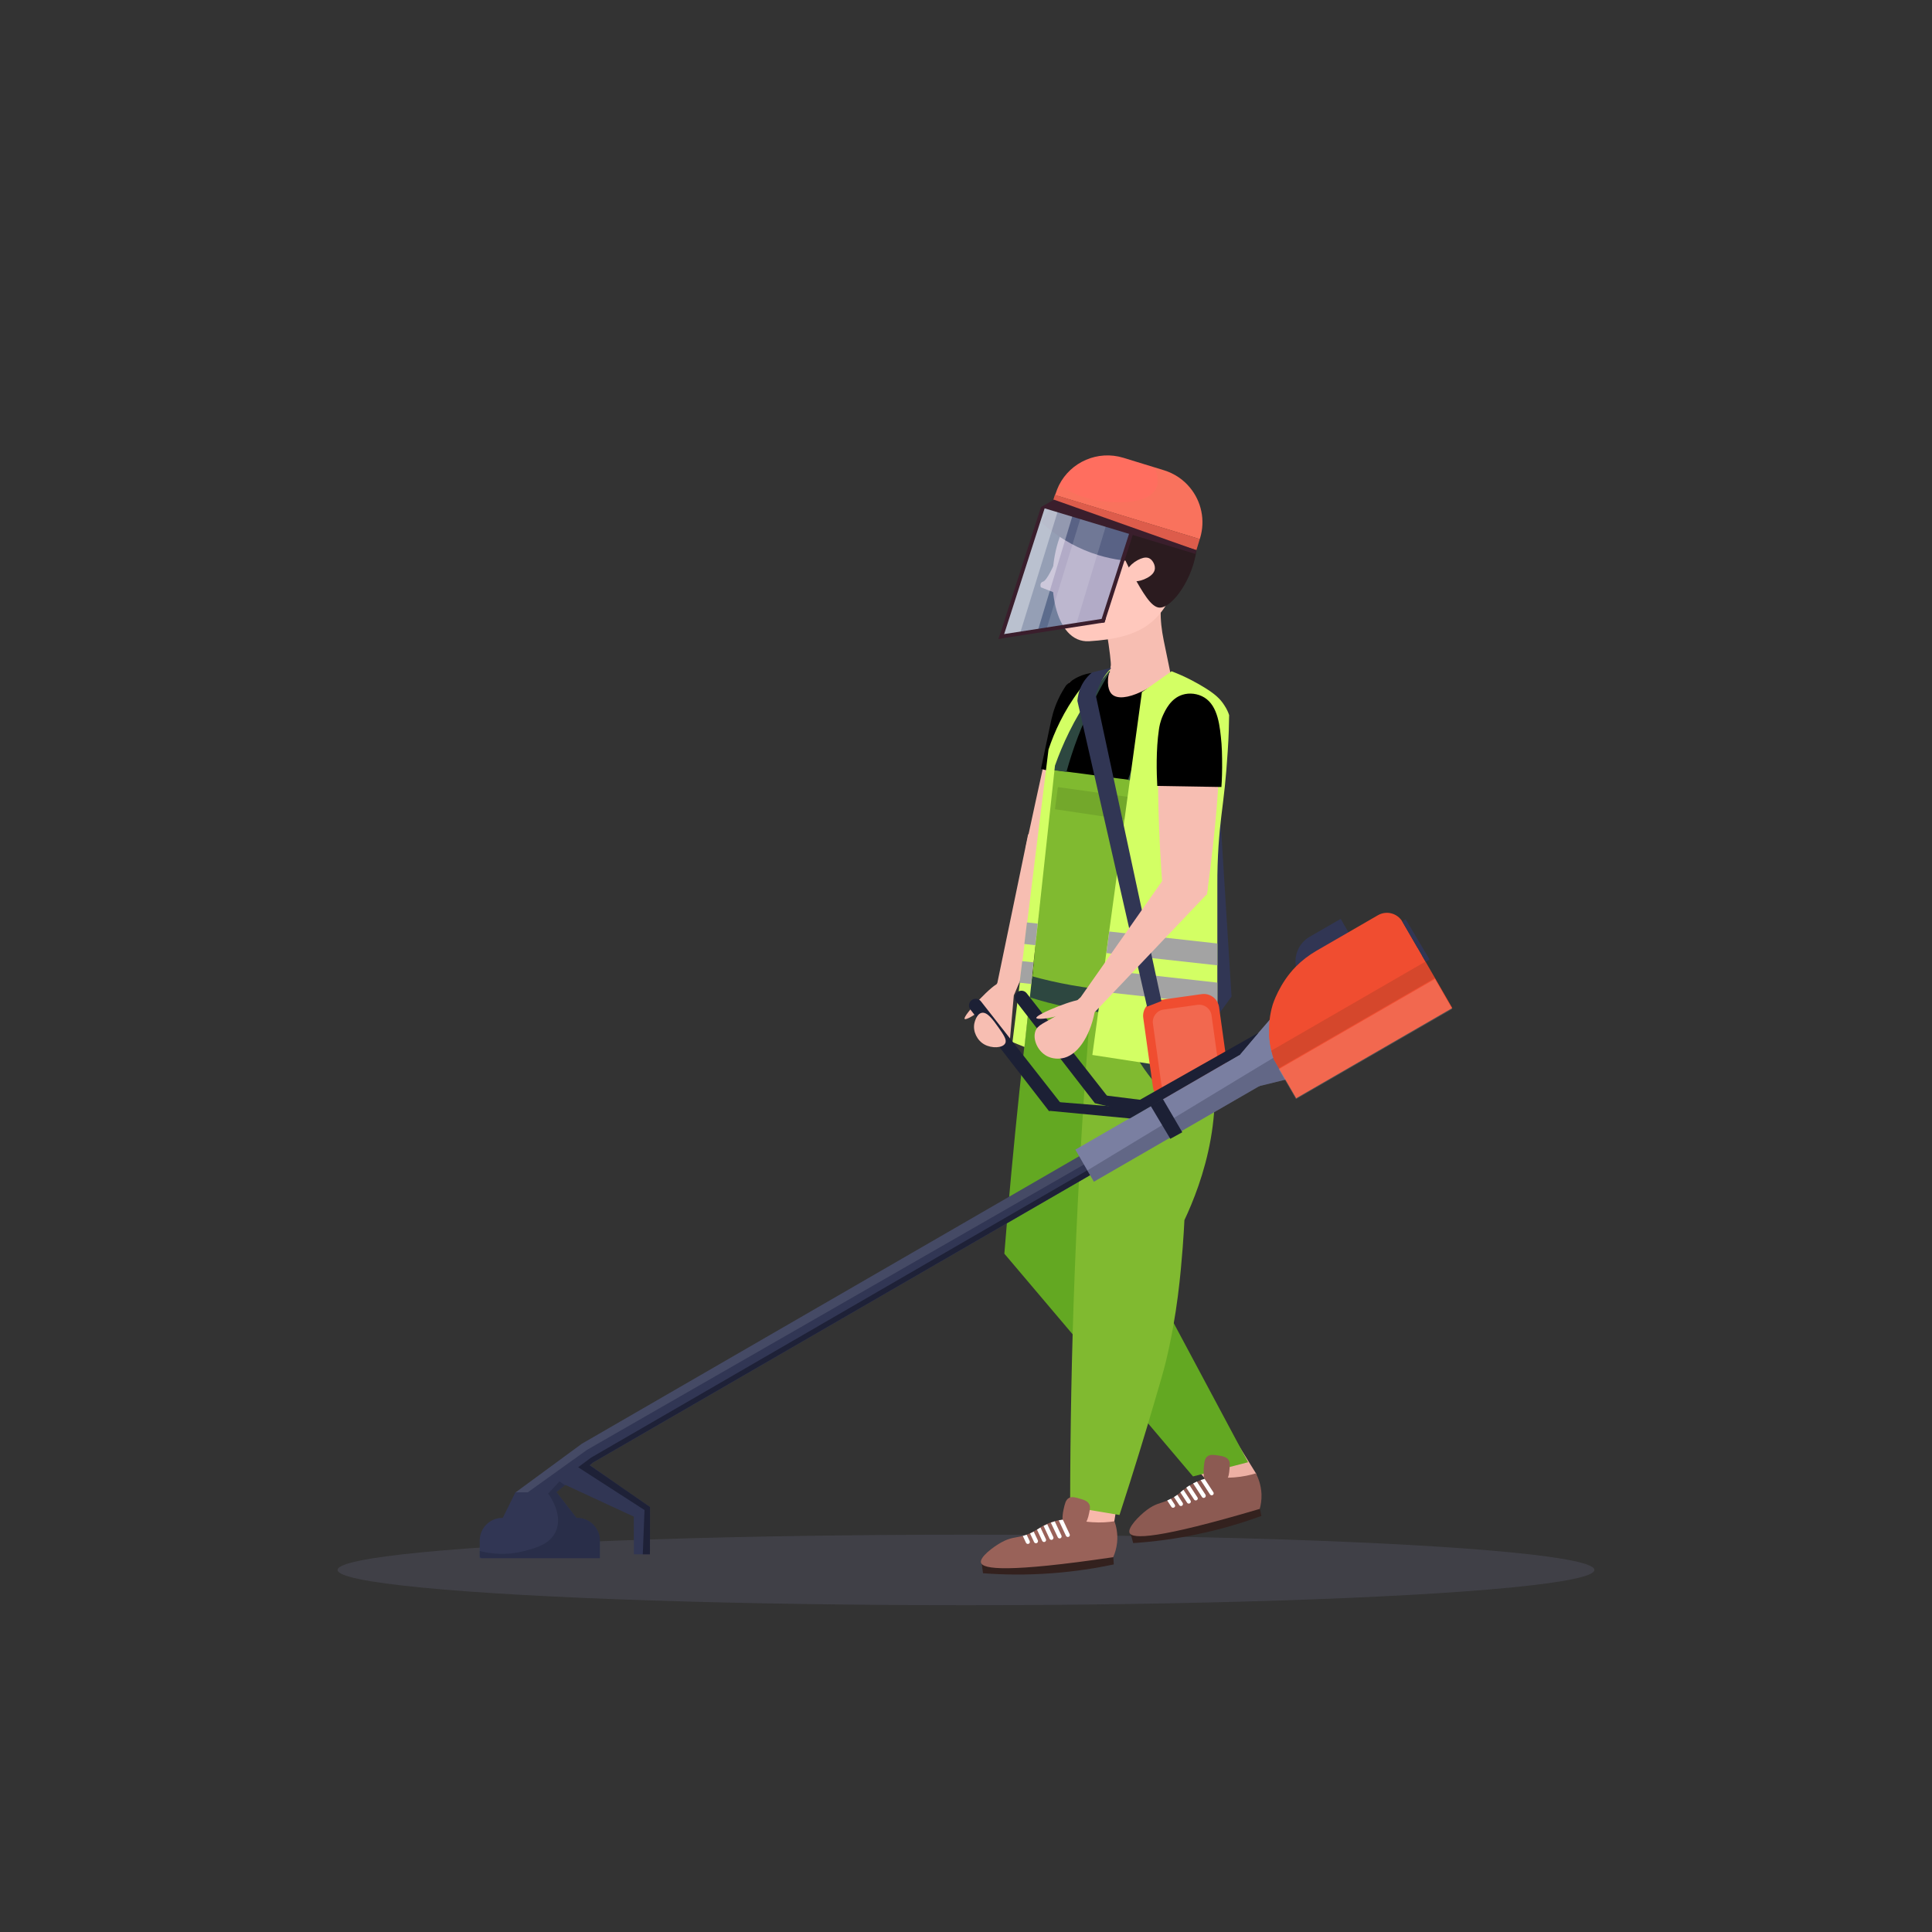 <?xml version="1.0" encoding="utf-8"?>
<svg xmlns="http://www.w3.org/2000/svg" style="enable-background:new 0 0 2000 2000;" version="1.1" viewBox="0 0 2000 2000" x="0px" y="0px">
<rect x="0" y="0" width="2000" height="2000" fill="#333333" stroke="none"/>
<style type="text/css">
	.st0{display:none;}
	.st1{display:inline;fill:#F7FDFF;}
	.st2{opacity:0.15;fill:#918EBA;}
	.st3{fill:#313654;}
	.st4{fill:#F7BEB2;}
	.st5{fill:#EDB0A4;}
	.st6{fill:#F7B8AB;}
	.st7{fill:#63A822;}
	.st8{fill:#80BA30;}
	.st9{fill:#FCBD24;}
	.st10{fill:#03042B;}
	.st11{fill:#FFC8BD;}
	.st12{fill:#2B1B1F;}
	.st13{fill:#FF6E5F;}
	.st14{fill:#F0624D;}
	.st15{opacity:5.000000e-02;fill:#80BA30;}
	.st16{opacity:8.000000e-02;fill:#061C3B;}
	.st17{fill:#33211E;}
	.st18{fill:#8C5A52;}
	.st19{fill:#FFFFFF;}
	.st20{fill:#996259;}
	.st21{fill:#2D4040;}
	.st22{fill:#2D4740;}
	.st23{opacity:0.1;}
	.st24{fill:#D3FF64;}
	.st25{fill:#A3A3A3;}
	.st26{opacity:0.58;fill:#7B97CF;}
	.st27{opacity:0.35;fill:#FFFFFF;}
	.st28{fill:#3A1E2C;}
	.st29{opacity:0.14;fill:#FFFFFF;}
	.st30{fill:#F04D30;}
	.st31{opacity:0.15;fill:#FFFFFF;}
	.st32{opacity:0.1;fill:#FFFFFF;}
	.st33{opacity:0.9;fill:#1C2035;}
	.st34{fill:#7A7FA1;}
	.st35{opacity:0.25;fill:#1C2035;}
	.st36{opacity:0.15;fill:#3D2315;}
	.st37{opacity:0.35;fill:#1C2035;}
	.st38{fill:#1C2035;}
</style>
<switch>
	
	<g>
		<g class="st0" id="Layer_1">
			<rect class="st1" height="2000" width="2000"/>
		</g>
		<g id="Layer_2">
			<ellipse class="st2" cx="1000" cy="1625.2" rx="650.5" ry="36.5"/>
			<g>
				<path class="st3" d="M1337.6,1073.7c6,10.4,12,20.9,18.1,31.3c0.5-0.3,1.1-0.6,1.6-0.8c1.9-1,2.5-3.4,1.5-5.2&#xA;					c-4.8-8.3-9.7-16.5-14.5-24.8c-1-1.8-3.3-2.4-5.1-1.4C1338.6,1073.1,1338.1,1073.4,1337.6,1073.7z"/>
				<g>
					<path class="st3" d="M1251.7,884.9c0.8,51.1,1.7,102.3,2.5,153.4c-5.7,9.3-11.3,18.5-17,27.8c10.5,10,21,20,31.5,30.1&#xA;						c-4.8-12.1-9.7-24.2-14.5-36.3c6.9-9.4,13.8-18.8,20.7-28.2c-3.9-61.8-7.7-123.6-11.6-185.3c-0.9-40.1-2.1-60.1-3.7-60.1&#xA;						C1257.5,786.2,1254.9,819.1,1251.7,884.9z"/>
					<g>
						<path class="st4" d="M1014.3,1074.8c6.2,7.2,19.4,8.8,31.1,2.3c1.4-15.6,2.7-31.2,4.1-46.7c0.1-0.2,0.2-0.5,0.3-0.7&#xA;							c0.5-1.2,0.9-2,1-2.2c0.7-1.5,2.4-5.6,3.1-7.4c2-4.7,20.6-47,36.9-87.4c2.9-7.2,5.4-13.5,7.6-19.6c0.4-1.1,0.8-2.2,1.2-3.3&#xA;							c-0.4-15.5-0.7-31.1-1.1-46.7c-11.4,0.2-22.8,0.4-34.2,0.6c-2.7,12.9-5.4,25.9-8,38.8c-7.9,38.3-15.9,76.6-23.8,114.8&#xA;							c-0.4,0.9-0.9,1.8-1.3,2.6l-0.3,0.5c0,0,0,0,0,0c-0.1,0.1-0.1,0.2-0.2,0.4c-0.1,0.1-0.1,0.2-0.2,0.4c-0.7,0.7-1.3,1.5-1.9,2.2&#xA;							l0,0c-6.7,7.7-10.8,14.9-13.4,20c-1.6,3.1-2.4,4.7-3.2,7.1C1011.2,1052.3,1007.1,1066.4,1014.3,1074.8z"/>
						<path class="st4" d="M1016.3,1044.8c-6.4,5.5-16.5,11.5-17.7,10c-2.5-3.1,31.7-38.6,34.8-36.2&#xA;							C1035.2,1020,1028.2,1034.7,1016.3,1044.8z"/>
					</g>
					<g>
						<path class="st4" d="M1068.4,894.2c6.9,7.4,18.2,9.9,29.1,6.7c0.8-0.9,1.6-1.8,2.3-2.7c5.3-14.6,10.5-29.3,15.8-43.9&#xA;							c11.1-30.9,22.3-61.9,33.4-92.8c-12-19.3-24-38.6-36-58c-1.9,0.9-3.8,1.8-5.7,2.7c-1.2,1.6-3.6,4.8-6.1,9.1&#xA;							c-6.8,11.8-9,22.4-9.9,26.7c-3.2,15.2-14.5,65.2-29.2,133.8c-0.1,0.5-0.2,1-0.3,1.6C1061.8,880.2,1062.5,887.9,1068.4,894.2z"/>
						<path d="M1077.6,796c19.4,4.8,38.9,9.5,58.3,14.3c4.5-16.9,8.9-33.9,13.4-50.8c18.6-14.2,22.6-37.6,14.1-50.4&#xA;							c-9.9-14.8-39.2-19.3-59.7,0.3c-2.2,3.3-5.3,8.2-8.2,14.5c-5,10.7-6.8,19.4-8.3,26.5C1084.1,765.3,1080.9,779.9,1077.6,796z"/>
					</g>
					<path class="st5" d="M1065.3,1060.3c-5.2,46-6,74.4-7,115c-1.1,45.5-4.5,55.5-1.1,88.6c0.3,2.5,6.5,61.1,19.9,62&#xA;						c5,0.3,7.1-7.5,23.2-19.9c2.8-2.1,5.3-3.9,7.6-5.3c4.4-2.9,7.8-4.7,8.2-4.9c11.4-6.4,23.9-77.4,31-109.5&#xA;						c4.1-18.6,11.9-48.7,11.9-48.7l0,0c2.2-23.6,3.9-56.6,1.4-96.2c-8.9-5.4-56.6-34-80.9-15.9&#xA;						C1068.6,1033.7,1066.7,1048,1065.3,1060.3z"/>
					<path class="st6" d="M1139,1034.4c-7.6,45.6-9.8,74-12.9,114.5c-3.4,45.4-7.4,55.2-5.7,88.4c0.1,2.5,3.3,61.4,16.7,62.9&#xA;						c5,0.6,7.5-7.2,24.2-18.6c2.9-2,5.5-3.6,7.8-5c4.6-2.6,8-4.3,8.4-4.5c11.7-5.8,27.8-76.1,36.6-107.8c5.1-18.4,14.4-48,14.4-48&#xA;						v0c3.4-23.5,6.8-56.3,6.4-96c-8.6-5.9-54.7-36.9-80-20C1143.6,1008,1141,1022.2,1139,1034.4z"/>
					<path class="st5" d="M1290.2,1548.9c-7.8,5.2-16.3,3.7-18.5,3.2c-6.6-1.6-12.8-5.9-16.7-12.8c-9.5-11-19.6-22.6-30-34.6&#xA;						c-1-1.2-2-2.3-3-3.5c-50.2-58.2-107.8-125.6-153.8-178.6c-0.6-0.6-1.1-1.3-1.7-1.9c-0.7-1.1-1.5-2.3-2.2-3.4&#xA;						c-2.7-6.2-4.2-12.7-4.5-19.1c-0.4-8.5,1.2-16.6,4.6-23.7c0.1-0.2,0.2-0.4,0.3-0.6c2.3-4.7,5.5-9,9.4-12.4&#xA;						c7.8-6.8,18.2-10.3,29.1-10.2c3.8,0,7.6,0.5,11.4,1.4c7.9,1.9,15.6,5.6,22.3,11.3c3.7,3.1,6.2,6.1,7.6,7.8&#xA;						c0.4,0.5,0.7,0.9,0.8,1.1c7.3,9.6,13.4,17.7,18.4,24.5c16.4,22,21.7,29.7,21.7,29.7c18.6,27.3,34.1,61.5,41.8,79.3&#xA;						c18.2,29.9,36.4,59.8,54.9,89.6c6.1,9.9,12.2,19.7,18.3,29.6C1301.3,1534.9,1297.5,1543.9,1290.2,1548.9z"/>
					<path class="st7" d="M1067.1,1020.1c-0.3,4.1-0.5,8.1-0.8,12.2c-3.9,32.1-7.5,64.5-11,97.3c-6,57-11.2,113.1-15.6,168.2&#xA;						c65.1,76.9,130.2,153.8,195.3,230.6c19-4.9,38-9.8,57-14.7c-45.3-84.8-90.7-169.7-136-254.5c19.1-55.7,34-129.2,22.5-212.3&#xA;						c-1.6-11.6-3.6-22.8-6-33.5C1137.3,1015.7,1102.2,1017.9,1067.1,1020.1z"/>
					<path class="st6" d="M1128.7,1586.8c-9.4-1.5-14.7-8.8-15.7-10.3c-3.7-5.6-5.4-13-3.5-20.8c0.5-14.5,1.1-29.9,1.6-45.8&#xA;						c0.1-1.5,0.1-3.1,0.2-4.6c2.9-76.8,6.7-165.4,9.2-235.5c0-0.8,0-1.7,0.1-2.5c0.2-1.3,0.5-2.7,0.7-4c2.3-6.4,5.6-12.2,9.7-17&#xA;						c5.4-6.5,12.2-11.4,19.5-14.2c0.2-0.1,0.4-0.1,0.6-0.2c4.9-1.9,10.1-2.8,15.3-2.7c10.3,0.3,20.3,4.9,28.2,12.4&#xA;						c2.7,2.6,5.2,5.5,7.4,8.8c4.5,6.7,7.6,14.7,8.6,23.4c0.6,4.8,0.4,8.7,0.2,10.9c0,0.7-0.1,1.2-0.1,1.3&#xA;						c-1.2,12-2.3,22.1-3.2,30.5c-3,27.3-4.4,36.5-4.4,36.5c-5,32.7-16.9,68.3-23.4,86.5c-7.7,32.9-14.8,67.2-20.9,102.9&#xA;						c-1.9,11-3.6,21.9-5.3,32.7C1147.8,1583.7,1138,1588.3,1128.7,1586.8z"/>
					<path class="st8" d="M1129.2,1039.7c-7.3,89.4-13,182.4-16.7,278.7c-3.2,82.9-4.6,163.4-4.7,241.4c17,2.8,34.1,5.7,51.1,8.5&#xA;						c15.1-46.4,27.1-85.9,36-116.3c6.4-21.6,9.6-32.6,12.1-42.9c11.8-48.9,15.2-91.1,17.3-117.3c0.9-12.1,1.5-22,1.8-28.7&#xA;						c17.9-38.1,47.9-118.2,20.2-202.3c-3.7-11.3-8.2-21.8-13.1-31.5C1198.6,1032.7,1163.9,1036.2,1129.2,1039.7z"/>
					<path class="st9" d="M1094.3,967.4"/>
					<path class="st9" d="M1123.5,1031.8"/>
					<path class="st10" d="M1115.3,620.1"/>
					<path class="st4" d="M1136.1,721.4c5.5-9.3,9.2-16.9,10.7-20.9c1.3-3.2,2-6.1,2-6.1c0.2-0.9,0.4-1.8,0.6-2.7&#xA;						c0,0,0.3-1.4,0.5-2.8c0.3-2-1.1-16.1-4.4-35.2c6.8-0.1,17-1.1,28.6-5.5c13-4.9,22.1-12,27.4-16.8c0,1.7,0,4.3,0.1,7.4&#xA;						c0.5,11.8,2.2,20.2,4.9,33c2,9.7,4,19.5,6,29.2c2.2,1.6,4.4,3.3,6.5,4.9c-1.5,3.5-4.1,8.4-8.6,13.2&#xA;						c-10,10.7-22.5,13.3-30.5,14.8c-17.3,3.3-41.5,1.8-44.3-7.3C1135.1,724.5,1135.6,722.6,1136.1,721.4z"/>
					<path d="M1066.8,1022.6C1066.8,1022.6,1066.9,1022.6,1066.8,1022.6c17.7,7.6,39.7,15.1,65.5,20.1c44.4,8.6,82.7,6.4,109.7,2.5&#xA;						l0.4-18.5c-0.1-1.4-0.1-2.8-0.2-4.2c-2.1-54.1,3-97.4,8.9-129c11.1-60.1,33.6-126-1.2-171c0-0.1-0.1-0.1-0.1-0.2&#xA;						c-0.3-0.5-0.6-0.9-0.9-1.4c-2.5-3.7-5.5-6.5-7.9-8.4c0,0-0.7-0.5-1.4-1c-5.2-3.7-20.4-11.6-26.6-14.8c-0.4-0.2-0.8-0.4-1.1-0.6&#xA;						c-0.3,0.2-0.6,0.5-0.9,0.7c-10.6,8.7-20.8,15.2-29.8,19.4c-13.6,6.4-24.5,7.5-29.9,2.7c-1.9-1.7-6.1-6.7-3.6-21.6&#xA;						c-13,6.6-22.1,14.2-28.6,21.1c-37.2,39.5-22.9,87.2-39.4,196.2c-1.3,8.2-4.5,32.1-8.3,65.3&#xA;						C1069.4,997.4,1067.9,1012,1066.8,1022.6z"/>
					<g>
						<g>
							<path class="st10" d="M1113.8,606.7"/>
							<g>
								<g>
									<path class="st11" d="M1104,541c-2.9,5-5.4,10.4-7.4,16.2c-15.7,44.8-4.9,108.8,30.9,106.6c53-3.2,74.3-19,90.1-58.6&#xA;										c14.7-37.1,8.8-89-25-104.6c-5.9-2.7-12.2-3.7-12.2-3.7s-5.4-0.9-11.2-0.5C1158.7,497.1,1123.9,507,1104,541z"/>
								</g>
								<g>
									<path class="st11" d="M1091.2,584.2c0,0-7.3,16.7-11.4,17.9c-4.2,1.2-2.3,5.9-2.3,5.9l13.3,5.2L1091.2,584.2z"/>
								</g>
							</g>
							<g>
								<path class="st12" d="M1115.4,566.2c-17-8.2-29.5-18.2-37.7-25.9c2.3-3.2,5.8-7.9,9.9-13.8c14.4-20.6,14.9-24.1,20.3-29.1&#xA;									c11.3-10.3,26.3-10.3,38.4-11.1c21.1-1.4,38.4,6.6,48.4,12.6c9,3.3,27.9,11.9,37.9,31c21.8,41.5-14.8,100.4-32.5,99.1&#xA;									c-8.6-0.6-16.9-15.3-28-34.9c-3.2-5.7-5.5-10.5-7-13.7C1153.2,579.1,1135.2,575.8,1115.4,566.2z"/>
							</g>
							<g>
								<path class="st11" d="M1194,582.4c2.7,5.1,2.6,10.9-6.4,15.8c-9,4.9-18.5,4.8-21.3-0.3c-2.7-5.1,2.3-13.1,11.3-18&#xA;									C1186.6,575,1191.2,577.3,1194,582.4z"/>
							</g>
						</g>
					</g>
					<g>
						<g>
							<path class="st13" d="M1242.3,557.1l-0.3,1c-50-15.2-99.9-30.4-149.9-45.6c0.2-0.4,0.4-0.9,0.6-1.3c1-3.1,2.2-6.1,3.6-9&#xA;								c12.1-24,40.1-36.4,66.6-28.3l42,12.9c11,3.4,20.3,9.8,27.1,18.2C1243.5,519,1248,538.4,1242.3,557.1z"/>
							<path class="st14" d="M1242,558l-3.5,11.5l-150.2-45.3c1.2-4,2.4-7.9,3.7-11.9C1142,527.6,1192,542.8,1242,558z"/>
							<path class="st15" d="M1242.3,557.1l-0.3,1c-49.9-15.2-99.9-30.4-149.8-45.6c0.2-0.4,0.4-0.8,0.5-1.3c1-3.1,2.2-6.1,3.6-9&#xA;								c20.4,13.2,38.6,16.2,48.5,17.1c8.5,0.7,43.8,3.7,52-13.8c3.5-7.5,0.8-16.2-1.7-21.7c5.3,1.2,12.9,3.4,21.2,8.1&#xA;								c2.8,1.6,7,4,11.4,8c16.7,15.3,17.2,37.8,17.2,40.3C1244.8,544.2,1244.4,550.1,1242.3,557.1z"/>
						</g>
						<path class="st16" d="M1242,558l-3.5,11.5l-150.2-45.3c1.2-4,2.4-7.9,3.7-11.9C1142,527.6,1192,542.8,1242,558z"/>
					</g>
					<g>
						<path class="st17" d="M1170.1,1586.9c0.4,1.4,0.8,2.9,1.3,4.4c0.6,2.1,1.1,4.1,1.7,6.1c20.7-1.4,44.7-4.3,70.8-10.1&#xA;							c23.3-5.1,44.1-11.5,61.9-18c-0.5-2.5-1.1-5.1-1.6-7.6c0.3-4.1,0.7-8.1,1-12.1C1260.1,1562,1215.1,1574.4,1170.1,1586.9z"/>
						<path class="st18" d="M1304.1,1562c-105.8,31.3-132,31.4-134.8,24.8c-2.2-5.3,9.8-17.6,17.9-23.7c8.8-6.6,14.1-6.8,21.1-9.7&#xA;							c1.2-0.5,2.5-1.1,3.8-1.8c1-0.5,2.1-1.1,3.2-1.8c1.1-0.7,2.2-1.5,3.5-2.4c0.5-0.4,1-0.8,1.6-1.2c0.5-0.4,1.1-0.9,1.6-1.3&#xA;							c1-0.9,2.1-1.7,3.2-2.7c0.9-0.7,1.9-1.5,2.9-2.2c1.1-0.8,2.2-1.6,3.5-2.3c1.1-0.7,2.3-1.4,3.5-2c1.1-0.6,2.2-1.1,3.5-1.7&#xA;							c0.1,0,0.2-0.1,0.4-0.2c1.4-0.6,2.7-1.1,3.9-1.6c1.5-0.5,2.9-1,4.1-1.3c1.1-0.3,2.1-0.6,3-0.8l0.1-2.2&#xA;							c7.1,1.3,16.5,2.3,27.6,1.5c8.9-0.7,16.5-2.4,22.4-4.2c2.2,4.2,5.4,11.8,5.8,21.6C1306.1,1553,1305.1,1558.3,1304.1,1562z"/>
						<path class="st18" d="M1271.9,1511.4c1.5,2.2,1.3,4.5,0.9,9c-0.4,4.6-0.7,8.8-3.7,12.7c-1,1.3-4.3,5.5-9.4,5.9&#xA;							c-5.2,0.4-10.6-3.3-13.3-9.2c-0.3-2.3-0.6-5.7-0.3-9.7c0.5-6,0.8-10.1,3.7-12.4c2.9-2.3,6.7-1.7,11.3-1&#xA;							C1265.5,1507.4,1269.7,1508.1,1271.9,1511.4z"/>
						<path class="st19" d="M1239,1552.9c-1,0.6-2.3,0.4-2.9-0.6l-8.1-12.3c1.1-0.8,2.2-1.6,3.5-2.3l8.1,12.4&#xA;							C1240.3,1551,1240,1552.3,1239,1552.9z"/>
						<path class="st19" d="M1247.2,1550.3c-1,0.6-2.3,0.4-2.9-0.6l-9.2-14.1c1.1-0.6,2.2-1.1,3.5-1.7c0.1,0,0.2-0.1,0.4-0.2&#xA;							l8.9,13.6C1248.5,1548.3,1248.2,1549.7,1247.2,1550.3z"/>
						<path class="st19" d="M1255.5,1547.6c-1,0.6-2.3,0.4-2.9-0.6l-9.7-14.8c1.5-0.5,2.9-1,4.1-1.3l9.1,13.9&#xA;							C1256.7,1545.7,1256.4,1547,1255.5,1547.6z"/>
						<path class="st19" d="M1231.8,1556.2c-1,0.6-2.3,0.4-2.9-0.6l-7-10.7c1-0.9,2.1-1.7,3.2-2.7l7.3,11.1&#xA;							C1233.1,1554.2,1232.8,1555.5,1231.8,1556.2z"/>
						<path class="st19" d="M1223.7,1558.7c-1,0.6-2.3,0.4-2.9-0.6l-5.5-8.3c1.1-0.7,2.2-1.5,3.5-2.4l5.5,8.4&#xA;							C1224.9,1556.7,1224.6,1558,1223.7,1558.7z"/>
						<path class="st19" d="M1215.5,1560.5c-1,0.6-2.3,0.4-2.9-0.6l-4.3-6.6c1.2-0.5,2.5-1.1,3.8-1.8l4,6.1&#xA;							C1216.8,1558.6,1216.5,1559.9,1215.5,1560.5z"/>
					</g>
					<g>
						<path class="st17" d="M1016.2,1617.8c0.2,1.5,0.4,3,0.6,4.5c0.3,2.1,0.5,4.2,0.8,6.3c20.7,1.6,44.8,2,71.5,0&#xA;							c23.8-1.8,45.3-5.2,63.9-9.1c-0.2-2.6-0.3-5.2-0.5-7.7c0.9-4,1.8-7.9,2.7-11.9C1108.9,1605.8,1062.5,1611.8,1016.2,1617.8z"/>
						<path class="st20" d="M1152.4,1612c-109.2,16.1-135.1,12.5-136.9,5.6c-1.5-5.5,12.2-16,21-20.9c9.6-5.3,15-4.8,22.3-6.7&#xA;							c1.3-0.3,2.6-0.7,4-1.3c1.1-0.4,2.2-0.8,3.4-1.4c1.2-0.5,2.4-1.2,3.8-1.9c0.6-0.3,1.1-0.6,1.7-1c0.6-0.3,1.2-0.7,1.8-1.1&#xA;							c1.1-0.7,2.3-1.4,3.6-2.2c1-0.6,2.1-1.2,3.2-1.8c1.2-0.6,2.4-1.2,3.8-1.8c1.2-0.5,2.4-1,3.8-1.5c1.1-0.4,2.4-0.8,3.7-1.2&#xA;							c0.1,0,0.3-0.1,0.4-0.1c1.4-0.4,2.8-0.7,4.1-1c1.6-0.3,3-0.6,4.3-0.7c1.1-0.2,2.2-0.3,3-0.3l0.4-2.2c6.8,2.3,16,4.6,27.1,5.3&#xA;							c8.9,0.6,16.6,0,22.8-1c1.6,4.5,3.7,12.4,2.7,22.2C1155.7,1603.4,1153.9,1608.5,1152.4,1612z"/>
						<path class="st20" d="M1127.7,1557.5c1.1,2.4,0.6,4.7-0.3,9.1c-1,4.5-1.9,8.6-5.5,12.1c-1.2,1.2-5,4.8-10.1,4.5&#xA;							c-5.2-0.3-10-4.7-11.9-11c0-2.3,0.2-5.7,1.1-9.6c1.3-5.9,2.2-9.9,5.4-11.8c3.2-1.9,6.9-0.7,11.4,0.6&#xA;							C1121.8,1552.5,1126,1553.8,1127.7,1557.5z"/>
						<path class="st19" d="M1089.3,1593.9c-1,0.5-2.3,0-2.8-1l-6.2-13.3c1.2-0.6,2.4-1.2,3.8-1.8l6.3,13.4&#xA;							C1090.8,1592.1,1090.3,1593.4,1089.3,1593.9z"/>
						<path class="st19" d="M1097.8,1592.4c-1,0.5-2.3,0-2.8-1l-7.2-15.2c1.1-0.4,2.4-0.8,3.7-1.2c0.1,0,0.3-0.1,0.4-0.1l6.9,14.7&#xA;							C1099.3,1590.7,1098.8,1591.9,1097.8,1592.4z"/>
						<path class="st19" d="M1106.3,1590.9c-1,0.5-2.3,0-2.8-1l-7.5-16c1.6-0.3,3-0.6,4.3-0.7l7,15&#xA;							C1107.8,1589.2,1107.3,1590.5,1106.3,1590.9z"/>
						<path class="st19" d="M1081.7,1596.1c-1,0.5-2.3,0-2.8-1l-5.4-11.6c1.1-0.7,2.3-1.4,3.6-2.2l5.6,12&#xA;							C1083.2,1594.4,1082.7,1595.6,1081.7,1596.1z"/>
						<path class="st19" d="M1073.3,1597.4c-1,0.5-2.3,0-2.8-1l-4.2-9c1.2-0.5,2.4-1.2,3.8-1.9l4.3,9.1&#xA;							C1074.8,1595.7,1074.3,1596.9,1073.3,1597.4z"/>
						<path class="st19" d="M1064.9,1598.1c-1,0.5-2.3,0-2.8-1l-3.3-7.1c1.3-0.3,2.6-0.7,4-1.3l3.1,6.6&#xA;							C1066.4,1596.4,1066,1597.6,1064.9,1598.1z"/>
					</g>
					<path class="st21" d="M1162.5,1042.5c-0.1,5.9,0.3,12.2,1.4,18.8c5.9,36,42.8,73.1,50.6,79.2c-7.3-33.7-14.6-67.3-22-101&#xA;						C1182.5,1040.5,1172.5,1041.5,1162.5,1042.5z"/>
					<path class="st22" d="M1170.9,1041.6c0.4,6,1.3,12.5,2.8,19.2c7.2,31.6,25.5,53.5,37.9,65.6c-3.6-29.2-7.2-58.5-10.7-87.7&#xA;						C1190.9,1039.6,1180.9,1040.6,1170.9,1041.6z"/>
					<path class="st8" d="M1182.6,809.1c2.1,72.7,4.1,145.4,6.2,218.2c-12.3,3.9-36.4,9.6-66.1,4.6c-25.1-4.2-43.6-14.4-53.9-21.1&#xA;						c2.6-28.7,5.4-57.7,8.4-86.8c4.4-42.8,9-85.2,13.9-126.9C1121.5,801.1,1152.1,805.1,1182.6,809.1z"/>
					<path class="st22" d="M1151.6,1049.1c35.8,2.9,66.7,0.4,90.4-3.3l0.5-23.4c-0.1,0-0.2,0-0.3,0c-38,4.7-67.4,4.6-85.9,3.3&#xA;						c-33.1-2.3-63-8.2-88.1-15.1c-0.5,2-1,4.3-1.4,6.7c-0.9,5.9-0.7,11.1-0.3,15.3C1088.6,1039.6,1117.5,1046.4,1151.6,1049.1z"/>
					<path class="st22" d="M1182,809.1c-4.8-0.6-9.6-1.2-14.4-1.8c7.7-22.8,17.6-47.7,30.6-73.7c6.2-12.4,12.5-23.9,18.9-34.8&#xA;						c5.2,2.2,10.4,4.4,15.6,6.6c-6.7,10.6-13.5,22-20.1,34.4C1199.4,764.4,1189.5,787.8,1182,809.1z"/>
					<path class="st22" d="M1149.3,695c-5.4,8.7-10.7,18.1-15.8,28.1c-13.9,27.2-23.2,53.1-29.5,75.9c-4.5-0.6-9-1.2-13.6-1.7&#xA;						c6-22.6,15.2-48.4,29.7-75.3c4.4-8.2,8.9-15.8,13.5-22.9C1138.8,697.7,1144.1,696.3,1149.3,695z"/>
					<path class="st23" d="M1168.1,825c-24.3-3.4-48.6-6.8-73-10.2c-1,7.6-2,15.3-3,22.9c24.8,3.7,49.6,7.4,74.4,11.1&#xA;						C1167.1,840.8,1167.6,832.9,1168.1,825z"/>
					<path class="st24" d="M1272.4,740.3c-0.1,8.8-0.4,22-1.5,37.9c-1.8,28.7-3.9,45-6.6,66.8c-2.1,17.1-4.3,41.6-4.1,72.1V1112&#xA;						c-43.1-6.6-86.2-13.3-129.4-19.9c3-21.9,6-43.7,9-65.6c1-7.4,2-14.9,3-22.3c0.8-5.9,1.6-11.7,2.4-17.6c1-7.4,2-14.9,3-22.3&#xA;						c11.3-82.6,22.6-165.2,33.9-247.8c10.2-7.2,20.4-14.4,30.7-21.6c14.7,5.6,26,11.9,34,16.8c10.7,6.6,16.4,11.6,20.8,18.7&#xA;						C1270.2,734.3,1271.6,737.8,1272.4,740.3z"/>
					<path class="st24" d="M1149.5,693.3c-6.6,7.7-13.3,16.2-19.9,25.7c-18.2,26.3-29.9,52-37.5,73.6c-5.9,54.5-11.9,109-17.8,163.6&#xA;						c-0.8,7.5-1.6,14.9-2.4,22.4c-0.6,5.9-1.3,11.8-1.9,17.7c-0.8,7.5-1.6,14.9-2.4,22.4c-2.4,21.7-4.7,43.4-7.1,65.1&#xA;						c-4.1-1.7-8.3-3.3-12.4-5c2.5-20.5,5.1-41,7.6-61.5c0.9-7.4,1.8-14.9,2.7-22.3c0.7-5.9,1.4-11.8,2.2-17.6&#xA;						c0.9-7.4,1.8-14.9,2.7-22.3c7.4-59.7,14.7-119.4,22.1-179.1c5.9-17.8,15.6-39.6,31.9-61.4c4.9-6.5,9.8-12.4,14.7-17.6&#xA;						C1137.7,695.6,1143.6,694.4,1149.5,693.3z"/>
					<g>
						<path class="st25" d="M1074.2,956.1c-0.8,7.5-1.6,14.9-2.4,22.4l-11.4-1.3c0.9-7.4,1.8-14.9,2.7-22.3L1074.2,956.1z"/>
						<path class="st25" d="M1260.2,976.7v22.6l-114.9-12.7c1-7.4,2-14.9,3-22.3L1260.2,976.7z"/>
						<path class="st25" d="M1069.9,996.2c-0.8,7.5-1.6,14.9-2.4,22.4l-12-1.3c0.9-7.4,1.8-14.9,2.7-22.3L1069.9,996.2z"/>
						<path class="st25" d="M1260.2,1017.2v22.6l-120.4-13.3c1-7.4,2-14.9,3-22.3L1260.2,1017.2z"/>
					</g>
					<path class="st26" d="M1080.2,524.3c30.6,9.3,61.2,18.7,91.7,28c-10.4,30.4-20.7,60.7-31.1,91.1&#xA;						c-34.4,5.2-68.8,10.4-103.2,15.5C1051.8,614.1,1066,569.2,1080.2,524.3z"/>
					<path class="st27" d="M1080.2,524.3c10.1,3,20.1,6,30.2,9c-12,39.9-24,79.8-36.1,119.7c-12.2,2-24.5,3.9-36.7,5.9&#xA;						C1051.8,614.1,1066,569.2,1080.2,524.3z"/>
					<path class="st27" d="M1080.2,524.3c5.1,1.2,10.2,2.5,15.2,3.7c-13.2,42.6-26.3,85.2-39.5,127.8c-6.1,1-12.2,2.1-18.3,3.1&#xA;						C1051.8,614.1,1066,569.2,1080.2,524.3z"/>
					<polygon class="st28" points="1173.8,550.1 1144.8,640 1143.4,644.3 1139,645 1140.4,640.7 1170,548.9"/>
					<path class="st28" d="M1082.6,522.5l-43.1,133.9l-1.4,4.3l-4.4,0.7l1.4-4.3c14.2-44,28.4-88.1,42.5-132.1&#xA;						c1.5-0.9,3-1.7,4.6-2.6C1082.3,522.4,1082.4,522.5,1082.6,522.5z"/>
					<path class="st29" d="M1118.6,536.2c-11.8,38.5-23.6,77-35.4,115.5c10.2-1.6,20.5-3.2,30.7-4.8c10.4-34.3,20.7-68.7,31.1-103&#xA;						C1136.1,541.4,1127.3,538.8,1118.6,536.2z"/>
					<path class="st28" d="M1237.4,573.4l-159.7-48.3c4.4-2.6,8.8-5.3,13.2-7.9c49.2,17.5,98.5,34.9,147.7,52.4L1237.4,573.4z"/>
					<polygon class="st28" points="1144.8,640 1143.4,644.3 1139,645 1038.1,660.7 1033.7,661.4 1035,657.1 1039.5,656.4 &#xA;						1140.4,640.7"/>
					<path class="st30" d="M1258.4,1132.3l-46.9,6.6c-8.7,1.2-16.8-4.9-18-13.6l-10-71.6c-1.2-8.7,4.9-16.8,13.6-18l46.9-6.6&#xA;						c8.7-1.2,16.8,4.9,18,13.6l10,71.6C1273.2,1123,1267.1,1131.1,1258.4,1132.3z"/>
					<path class="st31" d="M1251.9,1128.2l-35.1,4.9c-7.1,1-13.7-4-14.6-11l-8.7-62.4c-1-7.1,4-13.7,11-14.6l35.1-4.9&#xA;						c7.1-1,13.7,4,14.6,11l8.7,62.4C1263.9,1120.6,1258.9,1127.2,1251.9,1128.2z"/>
					<path class="st3" d="M1348.3,1089.5l-219.5,126.9l-515.1,297.8c-1.1,0.9-2.2,1.8-3.3,2.7c-2.2,1.8-4.5,3.6-6.7,5.4&#xA;						c-6.2,5-12.4,10-18.6,15c-0.1,0.1-0.2,0.1-0.2,0.2c-3,2.5-6.1,4.9-9.2,7.4c0.1,0.6,0.2,1.2,0.3,1.8c0,0.3,0.1,0.6,0.1,0.9&#xA;						c-0.9,4.1-2.6,9.2-5.3,9.5c-1.8,0.2-3.3-1.8-3.8-2.4c-2.9-3.4-10.9-7.4-33.6-9.4h-0.1c0,0,0.1-0.1,0.1-0.1&#xA;						c0.1-0.1,0.3-0.2,0.4-0.3c22.8-16.8,45.7-33.5,68.5-50.3c244.9-141.6,489.7-283.1,734.6-424.7L1348.3,1089.5z"/>
					<path class="st32" d="M546,1545.1c-4.2,0-8.5,0.1-12.7,0.1c23-16.9,46-33.8,69.1-50.7c244.9-141.6,489.7-283.1,734.6-424.7&#xA;						c1.8,3.1,3.6,6.2,5.4,9.3c-245,140.6-490,281.3-734.9,421.9C586.9,1515.7,566.4,1530.4,546,1545.1z"/>
					<path class="st3" d="M621,1594.8v18.2H496.6v-18.2c0-13,10.5-23.5,23.5-23.5h77.3C610.4,1571.2,621,1581.8,621,1594.8z"/>
					<path class="st3" d="M597.7,1572.5h-77.8c0.2-0.4,0.4-0.8,0.6-1.2c4.3-8.7,8.6-17.4,12.8-26c0,0,0-0.1,0-0.1&#xA;						c0-0.1,0.1-0.2,0.2-0.3h0.3c11.6,0,23.2,0,34.9,0h7.6c6.8,8.8,13.6,17.6,20.5,26.4C597.1,1571.6,597.4,1572.1,597.7,1572.5z"/>
					<path class="st3" d="M672.9,1560.1c0,16.3,0,32.6-0.1,48.9h-16.6c0-13-0.1-26-0.1-39c-23.7-10.9-47.3-21.9-71-32.9&#xA;						c-1.4-0.7-2.8-1.3-4.2-2c7.2-4.6,14.4-9.2,21.6-13.8c2.5-1.6,5.1-3.2,7.6-4.9c0.1,0.1,0.2,0.1,0.3,0.2&#xA;						C631.2,1531.3,652,1545.7,672.9,1560.1z"/>
					<path class="st33" d="M610.4,1516.8c20.8,14.5,41.7,28.9,62.5,43.3c0,16.3,0,32.6-0.1,48.9h-7.4c0.6-15.3,1.2-30.5,1.8-45.8&#xA;						c-21.2-13.7-42.4-27.4-63.6-41c-0.4-0.3-0.8-0.5-1.2-0.8c-1.3-0.8-2.6-1.7-3.9-2.5c4.5-3.3,8.9-6.7,13.4-10&#xA;						c171.2-99.1,342.5-198.3,513.7-297.4c1,1.6,2.1,3.2,3.1,4.8l-515.1,297.8C612.6,1515,611.5,1515.9,610.4,1516.8z"/>
					<g>
						<path class="st34" d="M1362.2,1110c-8.9,2.2-17.8,4.4-26.7,6.5c-10.6,2.6-21.2,5.2-31.8,7.8c-0.2,0-0.4,0.1-0.6,0.1&#xA;							c-2.9-5-5.8-10-8.7-15c-3.5-6-7-12-10.4-18c-0.1-0.1-0.1-0.3-0.2-0.4c13.5-15.6,27-31.1,40.4-46.7l10.3,17.9l19.2,33.2&#xA;							L1362.2,1110z"/>
						<polygon class="st34" points="1353.7,1095.4 1329.8,1109.2 1303.7,1124.3 1132.4,1223.3 1125.6,1211.6 1113.2,1190.1 &#xA;							1284,1091.4 1334.5,1062.1"/>
					</g>
					<path class="st35" d="M1335.5,1116.5c-10.6,2.6-21.2,5.2-31.8,7.8l-171.3,99l-6.8-11.7c56.3-34.1,112.5-68.1,168.8-102.2&#xA;						c8.1-4.9,16.1-9.8,24.2-14.6c3.7,4.8,7.5,9.6,11.2,14.4C1331.7,1111.6,1333.6,1114.1,1335.5,1116.5z"/>
					<g>
						<path class="st3" d="M1403,977.4l-57.6,33.3l-0.4-0.7c-8.1-14.1-3.3-32.1,10.8-40.3l32.1-18.5L1403,977.4z"/>
						<path class="st30" d="M1467.6,981.5l35.8,62l-161.6,93.4l-22.9-39.6c-0.8-2.2-1.8-5.5-2.8-9.6c-1.1-4.7-2.1-10.6-2.4-17.2&#xA;							L1467.6,981.5z"/>
						
							<rect class="st31" height="35.8" transform="matrix(0.866 -0.5 0.5 0.866 -348.063 851.787)" width="186.7" x="1320.3" y="1056.8"/>
						<path class="st30" d="M1451.8,954.2L1472,989c-22.1,15.6-44.1,31.2-66.2,46.8c-29,20.5-57.9,40.9-86.8,61.4&#xA;							c-0.8-2.2-1.8-5.5-2.8-9.6c-1.1-4.7-2.1-10.6-2.4-17.2c-0.4-9,0.4-19.4,3.7-30.4c0,0,6.7-22,24.1-39.5&#xA;							c6.1-6.2,13.1-11.5,20.7-16l64.2-37.1C1435.4,942.3,1446.7,945.4,1451.8,954.2z"/>
						<path class="st36" d="M1475.7,995.4l9.8,17l-161.6,93.4l-5-8.6c-0.8-2.2-1.8-5.5-2.8-9.6L1475.7,995.4z"/>
					</g>
					<path class="st37" d="M621,1594.8v18.2H498.2c-0.5-0.5-1.1-1.1-1.6-1.6v-5.8c11.6,2.9,27.4,4.8,44.8,0.3&#xA;						c12.7-3.2,28-7.1,34-20.7c1.9-4.2,2.5-8.6,2.3-12.7c0-0.4,0-0.8-0.1-1.2c-1.1-13.1-9.5-24.3-10.2-25.1c0.3-0.3,0.6-0.7,1.1-1.2&#xA;						c0,0,0.1-0.1,0.1-0.1c3.5-3.8,7-7.6,10.6-11.4c1.3,1,3.2,2.4,5.6,4c-3,2.5-6.1,4.9-9.2,7.4h0.6c6.8,8.8,13.6,17.6,20.5,26.4&#xA;						h0.7C610.4,1571.2,621,1581.8,621,1594.8z"/>
					<path class="st38" d="M1191.1,1144.7c6.8,11.4,13.6,22.8,20.4,34.2c4.1-2.3,8.3-4.6,12.4-6.8c-6.7-11.5-13.4-23-20.1-34.4&#xA;						C1199.5,1140,1195.3,1142.3,1191.1,1144.7z"/>
					<path class="st38" d="M1283.6,1091.8c-37.9,22-75.9,43.9-113.8,65.9c-2-3.3-4-6.6-6-10c46.3-26.2,92.6-52.4,138.9-78.6&#xA;						C1296.3,1076.7,1289.9,1084.3,1283.6,1091.8z"/>
					<path class="st38" d="M1133.4,1142c4.2-2.5,8.5-5,12.7-7.5c-27.8-35.4-55.6-70.9-83.3-106.3c-2.2-2.8-6.3-3.5-9.2-1.4&#xA;						c0,0-0.1,0.1-0.1,0.1c-3.3,2.2-4,6.7-1.6,9.8C1079,1071.7,1106.2,1106.8,1133.4,1142z"/>
					<path class="st38" d="M1086,1150.3c4.2-2.5,8.5-5,12.7-7.5c-27.8-35.4-55.6-70.9-83.3-106.3c-2.2-2.8-6.3-3.5-9.2-1.4&#xA;						c0,0-0.1,0.1-0.1,0.1c-3.3,2.2-4,6.7-1.6,9.8C1031.6,1080.1,1058.8,1115.2,1086,1150.3z"/>
					<path class="st38" d="M1086.2,1149.9c27.8,2.6,55.6,5.3,83.3,7.9c0.8-3.6,1.7-7.2,2.5-10.8c-25.8-2.1-51.7-4.1-77.5-6.2&#xA;						C1091.8,1143.8,1089,1146.8,1086.2,1149.9z"/>
					<path class="st38" d="M1133.3,1142c12.4,3,24.7,6,37.1,8.9c4.9-3.9,9.7-7.9,14.6-11.8c-13.3-1.7-26.6-3.3-39.9-5&#xA;						C1141.2,1136.7,1137.3,1139.4,1133.3,1142z"/>
					<path class="st4" d="M1008.6,1059.6c0.1-0.5,2-9.9,7.6-11.1c5.8-1.3,11.8,7.2,17.4,15.1c5.3,7.6,8.9,12.7,7,16.4&#xA;						c-2.5,5-13.9,5.5-21.6,1.2C1011.6,1077.1,1007,1067.9,1008.6,1059.6z"/>
					<g>
						<path class="st4" d="M1204.2,927.8c-5.7-69.6-5.8-120.2-5.1-151.4c0.4-17.1,1.4-42.6,17.9-52.6c8.7-5.3,21.6-6.1,30.6-0.4&#xA;							c10.4,6.7,12.8,20.6,13.8,31.2c4.6,50.2-9.5,153.2-12.1,171.7C1234.2,926.8,1219.2,927.3,1204.2,927.8z"/>
						<path d="M1198,813.6c22.1,0.4,44.2,0.7,66.4,1.1c0.5-6.9,0.9-17,0.7-29.1c-0.1-5.8-0.2-10.7-0.6-15.8&#xA;							c-1.6-17.7-3.4-38.8-17.7-47.7c-6.8-4.2-15.5-5.2-22.7-2.9c-12.2,3.8-17.7,15.9-20.2,21.3c-2.9,6.4-3.8,11.9-4.2,14.8&#xA;							C1196.6,776.3,1197.3,800.2,1198,813.6z"/>
					</g>
					<path class="st3" d="M1187.4,1042.1c5-1.9,10-3.9,14.9-5.8c-22.7-105.6-45.3-211.2-68-316.8c1.2-4.1,3.1-9.2,6.2-14.8&#xA;						c3.3-5.8,6.9-10.2,10-13.4c-6.6,1.6-13.3,3.1-19.9,4.7c-2.7,2.2-6.7,6-10,11.8c-4.1,7.2-5,14-5.3,17.7&#xA;						C1139.4,831,1163.4,936.6,1187.4,1042.1z"/>
					<g>
						<path class="st4" d="M1133.8,1047.2c0,0-0.1,0.1-0.3,0.3c-0.1,0.1-0.2,0.3-0.3,0.3c-5.2,26.2-18.5,45.5-34.1,47.8&#xA;							c-1.5,0.2-9.7,1.5-17.1-3.4c-8-5.2-12.9-16.1-10.3-24.3c2.3-7.2,9.4-8.6,23-17.1c10.9-6.8,18.9-13.7,24-18.5&#xA;							c32.8-46.8,65.6-93.6,98.5-140.4c12.7-1.8,24.6,3.8,30,13.6c4.9,8.9,2.6,18,1.9,20.4C1193.3,984.7,1134,1046.9,1133.8,1047.2z"/>
						<path class="st4" d="M1093.1,1052.1c-8.1,2.3-19.8,3.6-20.3,1.7c-1-3.8,44.9-21.8,46.8-18.3&#xA;							C1120.6,1037.5,1108.1,1047.8,1093.1,1052.1z"/>
					</g>
				</g>
				<path class="st3" d="M1451.6,953.9c8,13.9,16.1,27.8,24.1,41.6c1.4-0.8,2.8-1.6,4.2-2.3c-8.2-13.8-16.5-27.6-24.7-41.5&#xA;					C1454,952.4,1452.8,953.1,1451.6,953.9z"/>
			</g>
		</g>
	</g>
</switch>

</svg>